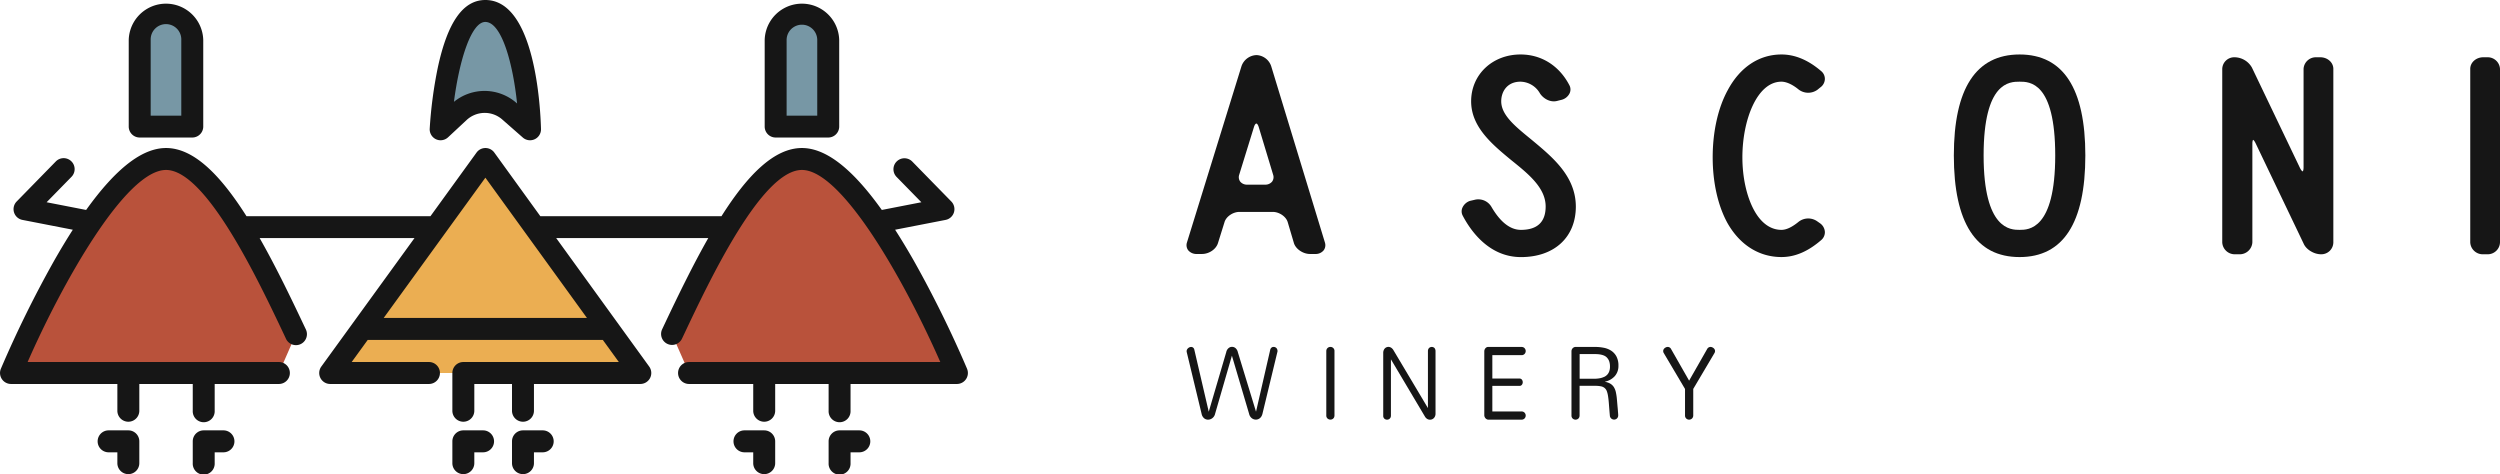 <svg id="ASCONI_LOGO_FINAL" data-name="ASCONI LOGO FINAL" xmlns="http://www.w3.org/2000/svg" viewBox="0 0 1100 208.61"><defs><style>.cls-1{fill:#161616;}.cls-2{fill:#ebae52;}.cls-3{fill:#b9523b;}.cls-4{fill:#7797a5;}</style></defs><path class="cls-1" d="M602.28,73.22a7.13,7.13,0,0,0-6.46-4.87,7.24,7.24,0,0,0-6.6,4.87l-24,77.58a3.77,3.77,0,0,0,.52,3.39,4.71,4.71,0,0,0,3.85,1.67h2.24c3.17,0,6.27-2.14,7.06-4.87l2.85-9.12c.7-2.45,3.71-4.52,6.56-4.52H603c2.85,0,5.85,2.07,6.56,4.52l2.7,9.12c.76,2.64,4,4.87,7.06,4.87h2.39a4.52,4.52,0,0,0,3.69-1.64,3.81,3.81,0,0,0,.52-3.42ZM602.7,124a3.77,3.77,0,0,1-3.13,1.35h-7.79a3.79,3.79,0,0,1-3.14-1.35,3.33,3.33,0,0,1-.43-3l6.44-20.83c.36-1.25.82-1.7,1.1-1.7s.74.45,1.1,1.7l6.29,20.83A3.3,3.3,0,0,1,602.7,124Z" transform="translate(-42.96 -44.11)"/><path class="cls-1" d="M717.44,106.08l-.88-.73c-7-5.71-13.06-10.64-13.06-16.66,0-4.3,2.62-8.64,8.49-8.64a10.09,10.09,0,0,1,8.55,5.15c1.49,2.3,4.6,4.16,7.7,3.28l1.64-.41a5.43,5.43,0,0,0,3.68-2.85,3.94,3.94,0,0,0,0-3.48c-4.47-8.68-12.32-13.66-21.56-13.66-12.39,0-21.74,8.86-21.74,20.61,0,11.29,9.26,18.94,17.42,25.69l.37.3c7.37,5.93,15,12.06,15,20.29,0,6.82-3.66,10.28-10.89,10.28-4.7,0-9.08-3.42-13-10.18a6.69,6.69,0,0,0-7.55-3l-1.83.42a5.56,5.56,0,0,0-3.42,3.15,4,4,0,0,0,.24,3.44c3.57,6.78,11.64,18.15,25.59,18.15,14.66,0,24.14-8.73,24.14-22.25C736.28,121.77,726.27,113.43,717.44,106.08Z" transform="translate(-42.96 -44.11)"/><path class="cls-1" d="M843.91,142.45l-1.34-.94a6.88,6.88,0,0,0-8.34.28c-2.83,2.3-5.32,3.46-7.42,3.46-4.77,0-8.91-2.95-12-8.54-3.31-6-5.2-14.53-5.2-23.38,0-16.36,6.42-33.28,17.18-33.28,2.13,0,4.76,1.18,7.42,3.33a6.93,6.93,0,0,0,8.36.27l1.33-1.08a4.66,4.66,0,0,0,2-3.59,4.41,4.41,0,0,0-1.65-3.6c-5.63-4.84-11.49-7.3-17.43-7.3-9.84,0-18.24,5.57-23.65,15.69-4.27,7.77-6.63,18.27-6.63,29.56,0,11,2.3,21.28,6.48,28.88,5.48,9.68,13.93,15,23.8,15,5.92,0,11.63-2.43,17.43-7.43a4.53,4.53,0,0,0,1.66-3.54A5,5,0,0,0,843.91,142.45Z" transform="translate(-42.96 -44.11)"/><path class="cls-1" d="M931.58,68.08c-19.19,0-28.93,15-28.93,44.43,0,29.67,9.74,44.71,28.93,44.71s28.93-15,28.93-44.71C960.51,83,950.78,68.08,931.58,68.08Zm15.68,44.43c0,32.74-11.8,32.74-15.68,32.74s-15.83,0-15.83-32.74c0-32.46,11.5-32.46,15.83-32.46S947.26,80.05,947.26,112.51Z" transform="translate(-42.96 -44.11)"/><path class="cls-1" d="M1063.9,69.31h-1.8a5.42,5.42,0,0,0-5.57,5.09v43.29c0,1.4-.29,1.78-.39,1.81s-.56-.21-1.22-1.55l-21.11-44.1a8.9,8.9,0,0,0-7.63-4.54,5.27,5.27,0,0,0-5.43,5.09v76.36a5.5,5.5,0,0,0,5.73,5.23h1.79a5.56,5.56,0,0,0,5.73-5.23V107.48c0-1.62.32-1.82.32-1.82s.4,0,1.14,1.55l21.1,44.09c1.1,2.59,4.53,4.69,7.64,4.69a5.28,5.28,0,0,0,5.43-5.23V74.4C1069.63,71.59,1067.06,69.31,1063.9,69.31Z" transform="translate(-42.96 -44.11)"/><path class="cls-1" d="M1137.39,69.31h-1.8c-3.15,0-5.72,2.28-5.72,5.09v76.36a5.5,5.5,0,0,0,5.72,5.23h1.8a5.41,5.41,0,0,0,5.57-5.23V74.4A5.42,5.42,0,0,0,1137.39,69.31Z" transform="translate(-42.96 -44.11)"/><path class="cls-1" d="M604.55,197.22a1.87,1.87,0,0,0-.57-.35,1.76,1.76,0,0,0-.63-.12,1.46,1.46,0,0,0-.92.31,1.7,1.7,0,0,0-.58,1l-6.24,27.2-8-26.21a3.34,3.34,0,0,0-1-1.75,2.46,2.46,0,0,0-1.56-.58,2.37,2.37,0,0,0-1.54.58,3.11,3.11,0,0,0-1,1.75l-7.7,26.23L568.47,198a1.6,1.6,0,0,0-.54-.94,1.44,1.44,0,0,0-.87-.29,2,2,0,0,0-.7.14,2.32,2.32,0,0,0-.63.4,2,2,0,0,0-.47.59,1.65,1.65,0,0,0-.18.77,1.77,1.77,0,0,0,.08.52l6.52,27.06a3.39,3.39,0,0,0,1.11,1.91,2.7,2.7,0,0,0,1.7.6,3.09,3.09,0,0,0,1.88-.65,3.22,3.22,0,0,0,1.21-1.86L585,200.61l7.57,25.6a3.38,3.38,0,0,0,1.17,1.9,2.91,2.91,0,0,0,1.78.63,2.73,2.73,0,0,0,.94-.16,2.69,2.69,0,0,0,.84-.47,3.13,3.13,0,0,0,.68-.79,4.3,4.3,0,0,0,.45-1.11L605,199a1.31,1.31,0,0,0,.06-.27,1.1,1.1,0,0,0,0-.25,1.58,1.58,0,0,0-.15-.69A1.65,1.65,0,0,0,604.55,197.22Z" transform="translate(-42.96 -44.11)"/><path class="cls-1" d="M628.35,196.75a1.93,1.93,0,0,0-.67.12,1.76,1.76,0,0,0-.58.36,1.81,1.81,0,0,0-.42.59,2.16,2.16,0,0,0-.15.83v28.21a1.74,1.74,0,0,0,.56,1.41,1.87,1.87,0,0,0,1.22.47,1.92,1.92,0,0,0,.67-.11,1.73,1.73,0,0,0,.58-.35,1.62,1.62,0,0,0,.42-.59,2.16,2.16,0,0,0,.15-.83V198.65a1.77,1.77,0,0,0-.56-1.43A1.8,1.8,0,0,0,628.35,196.75Z" transform="translate(-42.96 -44.11)"/><path class="cls-1" d="M674.1,197.21a1.51,1.51,0,0,0-.54-.33,1.7,1.7,0,0,0-.61-.12,1.72,1.72,0,0,0-.63.12,1.51,1.51,0,0,0-.54.33,1.59,1.59,0,0,0-.38.56,2,2,0,0,0-.15.79v25.1L656,198.06a3.09,3.09,0,0,0-1-1,2.29,2.29,0,0,0-1.14-.32,2.11,2.11,0,0,0-.86.18,2.08,2.08,0,0,0-.73.52,2.36,2.36,0,0,0-.5.83,3,3,0,0,0-.19,1.12V227a1.66,1.66,0,0,0,.51,1.33,1.75,1.75,0,0,0,1.16.44,1.9,1.9,0,0,0,.63-.11,1.7,1.7,0,0,0,.54-.34,1.9,1.9,0,0,0,.4-.55,1.82,1.82,0,0,0,.15-.77V202.22l15,25.24a2.89,2.89,0,0,0,1,1,2.46,2.46,0,0,0,1.17.32,2.39,2.39,0,0,0,.92-.18,2.37,2.37,0,0,0,.78-.52,2.3,2.3,0,0,0,.54-.83,2.83,2.83,0,0,0,.21-1.12V198.56a2,2,0,0,0-.15-.79A1.59,1.59,0,0,0,674.1,197.21Z" transform="translate(-42.96 -44.11)"/><path class="cls-1" d="M753.53,209.54a6.7,6.7,0,0,0,1.54-4.48,8.48,8.48,0,0,0-.9-4.15,6.91,6.91,0,0,0-2.35-2.53,9.22,9.22,0,0,0-3.29-1.27,19.69,19.69,0,0,0-3.68-.35h-8.64a1.53,1.53,0,0,0-.7.16,1.83,1.83,0,0,0-.58.42,1.95,1.95,0,0,0-.52,1.35v28.18a1.77,1.77,0,0,0,.55,1.42,1.88,1.88,0,0,0,1.23.47,2.05,2.05,0,0,0,.64-.11,1.77,1.77,0,0,0,.59-.35,1.73,1.73,0,0,0,.41-.6,2.12,2.12,0,0,0,.15-.83v-13h6.81a12.62,12.62,0,0,1,2.52.21,3.57,3.57,0,0,1,1.66.73,3.42,3.42,0,0,1,1,1.44,11.73,11.73,0,0,1,.56,2.36c.15,1,.27,2.12.37,3.5s.23,3,.39,4.8a1.85,1.85,0,0,0,.65,1.37,1.89,1.89,0,0,0,1.21.45,1.83,1.83,0,0,0,1.27-.5,1.85,1.85,0,0,0,.55-1.45c0-.6-.09-1.28-.14-2.05s-.13-1.45-.21-2.4-.17-2-.28-3.16a24.92,24.92,0,0,0-.43-2.63,7.08,7.08,0,0,0-.84-2.08,4.67,4.67,0,0,0-1.51-1.49,6.45,6.45,0,0,0-2.39-.85v-.08A8,8,0,0,0,753.53,209.54Zm-4.86.44a7.76,7.76,0,0,1-1.69.54,12.47,12.47,0,0,1-1.85.22c-.63,0-1.25,0-1.86,0H738V199.9h6.59q.72,0,1.5.06a10.06,10.06,0,0,1,1.54.24,6.43,6.43,0,0,1,1.43.52,3.73,3.73,0,0,1,1.18,1,4.47,4.47,0,0,1,.81,1.5,6.84,6.84,0,0,1,.3,2.15,6.09,6.09,0,0,1-.34,2.18,4.22,4.22,0,0,1-.94,1.5A4.6,4.6,0,0,1,748.67,210Z" transform="translate(-42.96 -44.11)"/><path class="cls-1" d="M797.41,197.88a2,2,0,0,0-.46-.58,2.67,2.67,0,0,0-.65-.39,1.78,1.78,0,0,0-.71-.15,1.63,1.63,0,0,0-.85.24,1.83,1.83,0,0,0-.67.75l-7.9,13.85-7.9-13.85a1.75,1.75,0,0,0-.66-.75,1.66,1.66,0,0,0-.85-.24,1.86,1.86,0,0,0-.72.15,2.61,2.61,0,0,0-.64.39,1.85,1.85,0,0,0-.47.58,1.65,1.65,0,0,0-.17.72,3.07,3.07,0,0,0,.07.42,1.32,1.32,0,0,0,.17.41l9.37,15.82v11.6a1.81,1.81,0,0,0,.56,1.43,1.84,1.84,0,0,0,1.24.48,1.74,1.74,0,0,0,.67-.13,1.91,1.91,0,0,0,.58-.35,1.73,1.73,0,0,0,.41-.6,2,2,0,0,0,.16-.83V215.23l9.35-15.8a1.32,1.32,0,0,0,.17-.41,2,2,0,0,0,.07-.42A1.53,1.53,0,0,0,797.41,197.88Z" transform="translate(-42.96 -44.11)"/><path class="cls-1" d="M712.36,200.38a1.81,1.81,0,0,0,1.43-.56,1.84,1.84,0,0,0,.48-1.24,1.93,1.93,0,0,0-.12-.67,2.17,2.17,0,0,0-.36-.58,1.63,1.63,0,0,0-.6-.42,2.12,2.12,0,0,0-.83-.15H697.73a1.42,1.42,0,0,0-.67.17,1.86,1.86,0,0,0-.53.44,1.72,1.72,0,0,0-.35.62,1.89,1.89,0,0,0-.13.7v28.14a1.84,1.84,0,0,0,.16.73,2.13,2.13,0,0,0,.4.62,2.1,2.1,0,0,0,.57.42,1.33,1.33,0,0,0,.65.16h14.53a1.81,1.81,0,0,0,1.43-.56,1.84,1.84,0,0,0,.48-1.24,1.93,1.93,0,0,0-.12-.67,2.17,2.17,0,0,0-.36-.58,1.75,1.75,0,0,0-.6-.42,2.12,2.12,0,0,0-.83-.15H699.59V213.9h11.89a1.29,1.29,0,0,0,1.12-.5,1.83,1.83,0,0,0,.37-1.11,1.89,1.89,0,0,0-.36-1.11,1.29,1.29,0,0,0-1.13-.51H699.59V200.38Z" transform="translate(-42.96 -44.11)"/><polygon class="cls-2" points="188.73 164.11 145.3 164.11 213.57 69.95 281.74 164.11 230.1 164.11 188.73 164.11"/><path class="cls-3" d="M165.67,208.23H47.79S87,114.07,116,114.07c21.25,0,44.37,50,57.16,77.07Z" transform="translate(-42.96 -44.11)"/><path class="cls-4" d="M267.14,93.1l9,7.9s-1.39-52.06-19.66-52.06c-17,0-19.65,52.06-19.65,52.06l8.06-7.55A16.56,16.56,0,0,1,267.14,93.1Z" transform="translate(-42.96 -44.11)"/><path class="cls-4" d="M114.68,99.79h12.88V61.72A11.6,11.6,0,0,0,116,50.15h0a11.6,11.6,0,0,0-11.56,11.57V99.79Z" transform="translate(-42.96 -44.11)"/><path class="cls-3" d="M346.14,208.23H464s-39.15-94.16-68.22-94.16c-21.25,0-44.37,50-57.16,77.07Z" transform="translate(-42.96 -44.11)"/><path class="cls-4" d="M397.13,99.79H384.24V61.72a11.61,11.61,0,0,1,11.57-11.57h0a11.61,11.61,0,0,1,11.57,11.57V99.79Z" transform="translate(-42.96 -44.11)"/><path class="cls-1" d="M281.75,233.47h-8.68a4.83,4.83,0,0,0-4.83,4.83v9.6a4.83,4.83,0,0,0,9.66,0v-4.77h3.85a4.83,4.83,0,0,0,0-9.66Z" transform="translate(-42.96 -44.11)"/><path class="cls-1" d="M255.51,233.47h-8.68A4.83,4.83,0,0,0,242,238.3v9.6a4.83,4.83,0,1,0,9.66,0v-4.77h3.85a4.83,4.83,0,0,0,0-9.66Z" transform="translate(-42.96 -44.11)"/><path class="cls-1" d="M141.28,233.47h-8.69a4.83,4.83,0,0,0-4.82,4.83v9.6a4.83,4.83,0,1,0,9.65,0v-4.77h3.86a4.83,4.83,0,1,0,0-9.66Z" transform="translate(-42.96 -44.11)"/><path class="cls-1" d="M99.43,233.47H90.75a4.83,4.83,0,0,0,0,9.66H94.6v4.77a4.83,4.83,0,1,0,9.66,0v-9.6A4.83,4.83,0,0,0,99.43,233.47Z" transform="translate(-42.96 -44.11)"/><path class="cls-1" d="M234.8,105.38a4.69,4.69,0,0,0,2,.45,4.86,4.86,0,0,0,3.3-1.3L248.19,97A11.69,11.69,0,0,1,264,96.73l9,7.9a4.82,4.82,0,0,0,8-3.76c-.25-9.47-2.63-56.76-24.49-56.76-9.79,0-16.64,9.77-20.94,29.85a190.88,190.88,0,0,0-3.54,26.8A4.83,4.83,0,0,0,234.8,105.38Zm21.68-51.61c7.22,0,12.18,18.34,14,35.88l-.2-.18a21.3,21.3,0,0,0-27.59-.55C245.09,70.31,250.38,53.77,256.48,53.77Z" transform="translate(-42.96 -44.11)"/><path class="cls-1" d="M104.43,104.62h23.13a4.83,4.83,0,0,0,4.83-4.83V61.72a16.4,16.4,0,0,0-32.79,0V99.79A4.83,4.83,0,0,0,104.43,104.62Zm4.83-42.9a6.74,6.74,0,1,1,13.47,0V95H109.26Z" transform="translate(-42.96 -44.11)"/><path class="cls-1" d="M379.21,233.47h-8.68a4.83,4.83,0,1,0,0,9.66h3.85v4.77a4.83,4.83,0,0,0,9.66,0v-9.6A4.83,4.83,0,0,0,379.21,233.47Z" transform="translate(-42.96 -44.11)"/><path class="cls-1" d="M421.06,233.47h-8.68a4.83,4.83,0,0,0-4.83,4.83v9.6a4.83,4.83,0,1,0,9.65,0v-4.77h3.86a4.83,4.83,0,0,0,0-9.66Z" transform="translate(-42.96 -44.11)"/><path class="cls-1" d="M468.47,206.37A491.8,491.8,0,0,0,445,158.75q-4.19-7.33-8.19-13.56L459,140.87a4.82,4.82,0,0,0,2.53-8.11l-17.19-17.58a4.83,4.83,0,0,0-6.91,6.75l10.93,11.17-17.4,3.39c-13.06-18.29-24.65-27.25-35.15-27.25-12.39,0-24.16,12.23-35.4,30h-79.7l-20.25-28a4.83,4.83,0,0,0-3.91-2h0a4.83,4.83,0,0,0-3.91,2l-20.28,28H151.42c-11.25-17.73-23-30-35.4-30-10.5,0-22.09,9-35.16,27.25L63.47,133.1,74.4,121.93a4.83,4.83,0,1,0-6.91-6.75L50.3,132.76a4.82,4.82,0,0,0,2.53,8.11L75,145.19q-4,6.24-8.18,13.56a490.54,490.54,0,0,0-23.48,47.62,4.84,4.84,0,0,0,4.46,6.69H94.6v11.78a4.83,4.83,0,1,0,9.66,0V213.06h23.51v11.78a4.83,4.83,0,1,0,9.65,0V213.06h28.25a4.83,4.83,0,0,0,0-9.66H55.11c15.46-35.21,43.23-84.51,60.91-84.51s40.82,49,51.92,72.46l.87,1.86a4.83,4.83,0,0,0,8.74-4.13l-.88-1.85c-6.32-13.39-12.8-26.67-19.47-38.37h68.14l-41,56.53a4.83,4.83,0,0,0,3.91,7.67H231.7a4.83,4.83,0,1,0,0-9.66h-34l7.06-9.73H308.2l7.05,9.73H246.83a4.83,4.83,0,0,0-4.83,4.83v16.61a4.83,4.83,0,1,0,9.66,0V213.06h16.58v11.78a4.83,4.83,0,0,0,9.66,0V213.06h46.8a4.83,4.83,0,0,0,3.91-7.66l-40.93-56.54H354.6c-6.66,11.7-13.15,25-19.47,38.37l-.87,1.85a4.83,4.83,0,0,0,8.73,4.13l.88-1.85c11.1-23.52,34.2-72.46,51.92-72.47s45.44,49.3,60.9,84.51H346.14a4.83,4.83,0,1,0,0,9.66h28.24v11.78a4.83,4.83,0,0,0,9.66,0V213.06h23.51v11.78a4.83,4.83,0,1,0,9.65,0V213.06H464a4.83,4.83,0,0,0,4.46-6.69ZM211.79,184l44.74-61.71L301.21,184Z" transform="translate(-42.96 -44.11)"/><path class="cls-1" d="M384.24,104.62h23.14a4.83,4.83,0,0,0,4.83-4.83V61.72a16.4,16.4,0,0,0-32.79,0V99.79A4.82,4.82,0,0,0,384.24,104.62Zm4.83-42.9a6.74,6.74,0,1,1,13.48,0V95H389.07Z" transform="translate(-42.96 -44.11)"/></svg>
